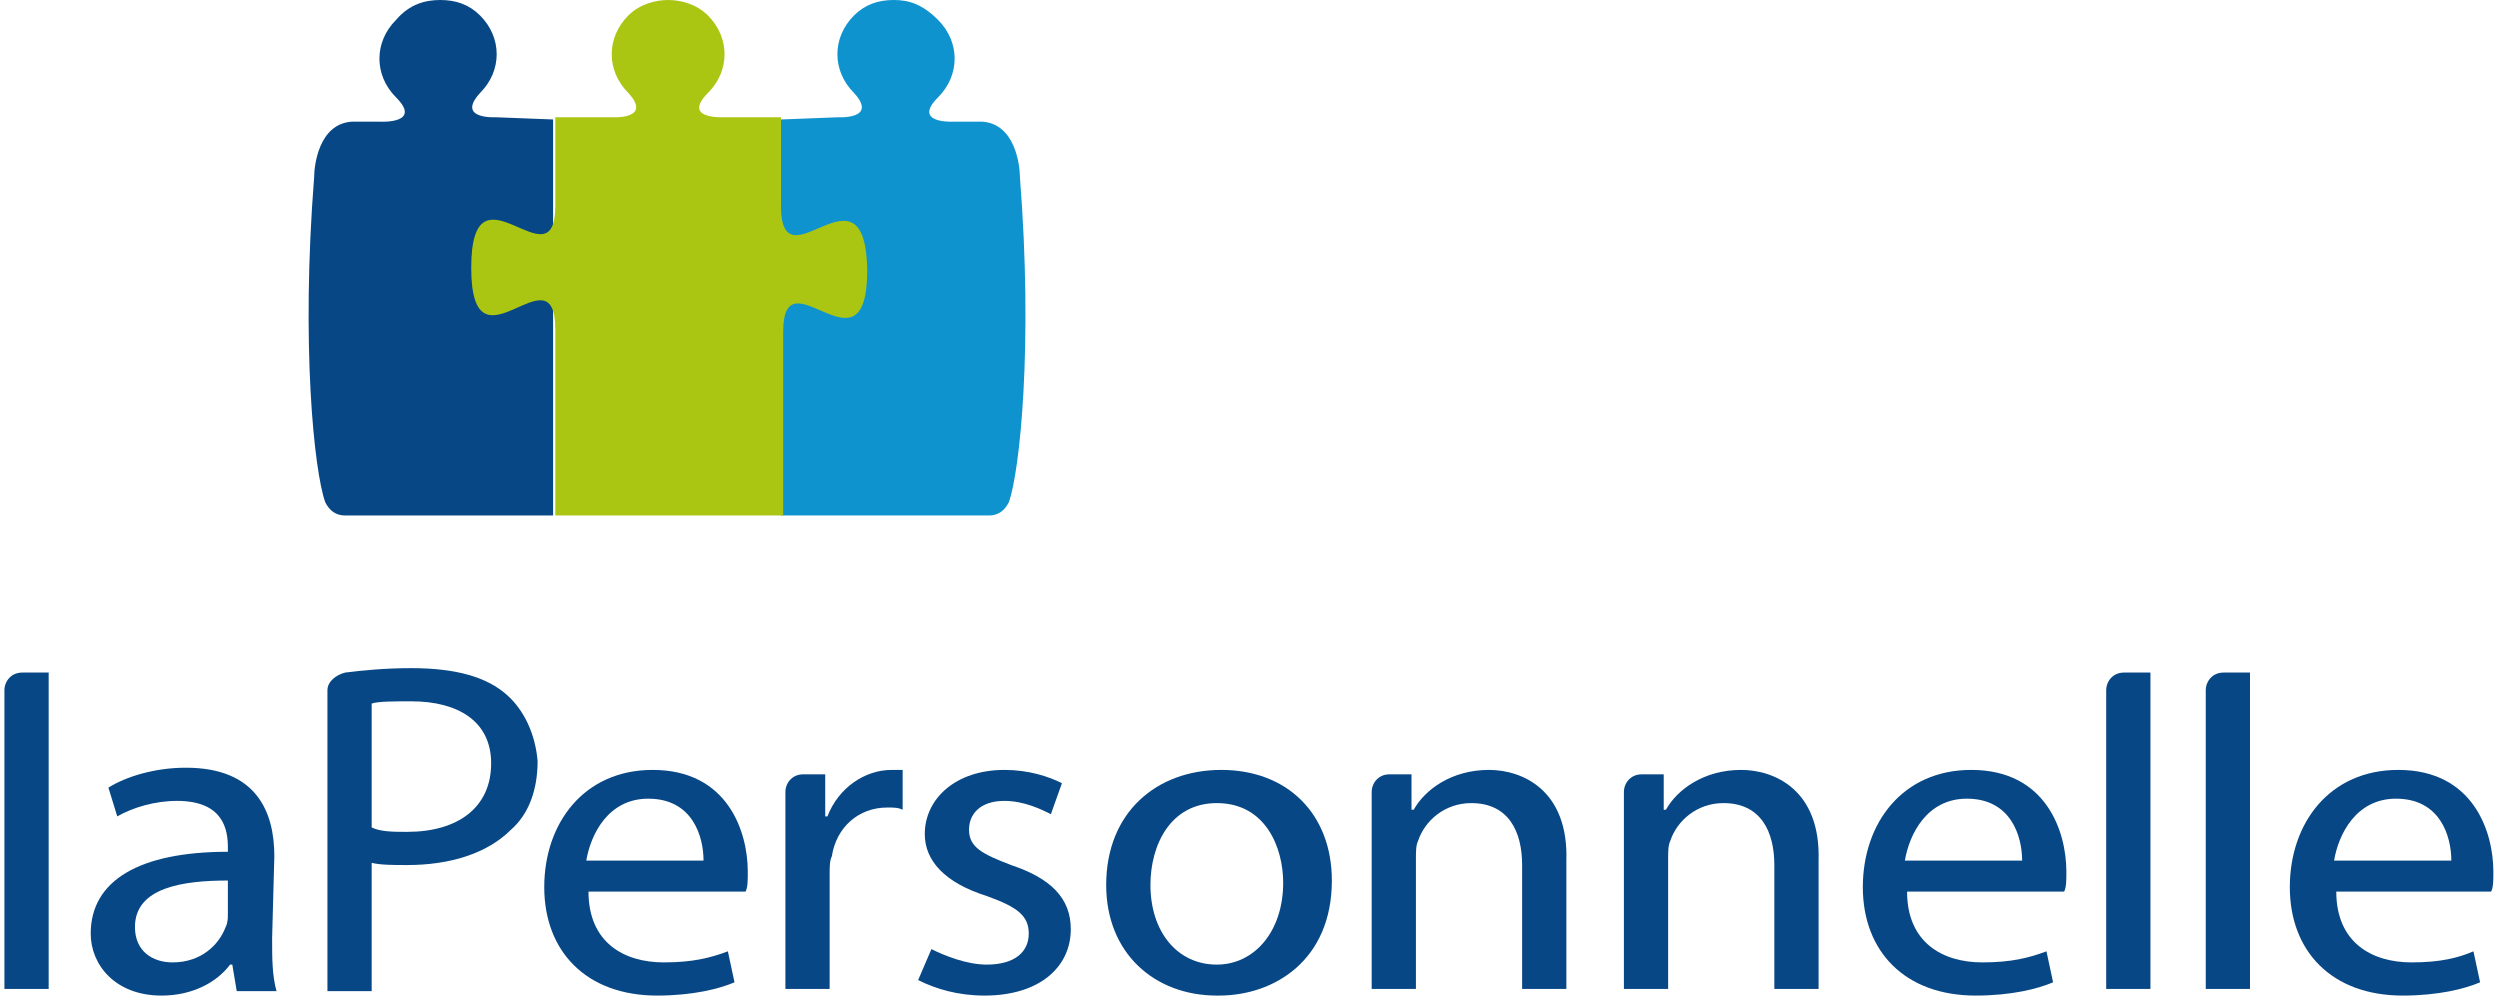 <svg xmlns="http://www.w3.org/2000/svg" width="113" height="45" viewBox="0 0 112.6 45"><style>.a{fill:#074785;}</style><path d="M26.4 40.3c0 2.3 1.6 3.2 3.4 3.2 1.3 0 2.1-0.2 2.9-0.5l0.3 1.4c-0.7 0.3-1.9 0.6-3.5 0.6 -3.2 0-5.1-2-5.1-4.9 0-2.9 1.8-5.3 4.9-5.3 3.4 0 4.3 2.8 4.3 4.6 0 0.4 0 0.7-0.1 0.9L26.4 40.3zM31.6 38.9c0-1.1-0.5-2.8-2.5-2.8 -1.8 0-2.6 1.6-2.8 2.8H31.6z" class="a"/><path d="M41.9 42.9c0.6 0.3 1.6 0.7 2.5 0.7 1.3 0 1.9-0.6 1.9-1.4 0-0.8-0.5-1.2-1.9-1.7 -1.9-0.6-2.8-1.6-2.8-2.8 0-1.6 1.4-2.9 3.6-2.9 1.1 0 2 0.3 2.6 0.6l-0.5 1.4c-0.4-0.2-1.2-0.6-2.1-0.6 -1.1 0-1.6 0.6-1.6 1.3 0 0.8 0.6 1.1 1.9 1.6 1.8 0.6 2.7 1.5 2.7 2.9 0 1.7-1.4 3-3.9 3 -1.2 0-2.2-0.3-3-0.7L41.9 42.9z" class="a"/><path d="M54.8 45c-2.8 0-5-1.9-5-5 0-3.3 2.3-5.2 5.2-5.2 3 0 5 2 5 5 0 3.6-2.6 5.2-5.1 5.2L54.8 45 54.8 45zM54.8 43.6c1.7 0 3-1.5 3-3.7 0-1.6-0.8-3.6-3-3.6 -2.1 0-3 1.9-3 3.7 0 2.1 1.2 3.6 3 3.6H54.8z" class="a"/><path d="M22.7 31.4c-0.9-0.8-2.3-1.2-4.3-1.2 -1.2 0-2.2 0.1-3 0.2 -0.4 0.1-0.8 0.4-0.8 0.8l0 13.6h2v-5.8c0.4 0.1 1 0.1 1.6 0.1 1.9 0 3.6-0.5 4.7-1.6 0.8-0.7 1.2-1.8 1.2-3.1C24 33.2 23.5 32.1 22.7 31.4M18.2 37.6c-0.6 0-1.2 0-1.6-0.2v-5.6c0.3-0.1 1-0.1 1.8-0.1 2.1 0 3.6 0.9 3.6 2.8C22 36.5 20.5 37.6 18.2 37.6" class="a"/><path d="M40.1 34.8c-1.2 0-2.4 0.8-2.9 2.1h-0.1l0-1.9h-1c-0.5 0-0.8 0.4-0.8 0.8v8.9h2v-5.2c0-0.3 0-0.6 0.1-0.8 0.2-1.3 1.2-2.2 2.5-2.2 0.3 0 0.5 0 0.7 0.1V34.8C40.4 34.8 40.3 34.8 40.1 34.8" class="a"/><path d="M67.1 34.8c-1.7 0-2.9 0.9-3.4 1.8h-0.1l0-1.6h-1c-0.5 0-0.8 0.4-0.8 0.8l0 0 0 8.9h2v-5.9c0-0.3 0-0.6 0.1-0.8 0.3-0.9 1.2-1.7 2.4-1.7 1.7 0 2.3 1.3 2.3 2.8v5.6h2v-5.8C70.7 35.7 68.6 34.8 67.1 34.8" class="a"/><path d="M105.4 40.3c0 2.3 1.6 3.2 3.4 3.2 1.3 0 2.1-0.2 2.8-0.5l0.3 1.4c-0.7 0.3-1.9 0.6-3.5 0.6 -3.2 0-5.1-2-5.1-4.9 0-2.9 1.8-5.3 4.9-5.3 3.4 0 4.3 2.8 4.3 4.6 0 0.4 0 0.7-0.1 0.9L105.4 40.3zM110.6 38.9c0-1.1-0.5-2.8-2.5-2.8 -1.8 0-2.6 1.6-2.8 2.8H110.6z" class="a"/><path d="M12.1 42.4c0 0.9 0 1.7 0.2 2.4h-1.8l-0.2-1.2h-0.1c-0.6 0.8-1.7 1.4-3.1 1.4 -2.1 0-3.2-1.4-3.2-2.8 0-2.4 2.2-3.7 6.2-3.7v-0.2c0-0.8-0.2-2.1-2.3-2.1 -1 0-2 0.3-2.7 0.7l-0.4-1.3c0.8-0.5 2.1-0.9 3.5-0.9 3.2 0 4 2 4 4L12.1 42.4 12.1 42.4zM10.1 39.8c-2 0-4.2 0.3-4.2 2.1 0 1.1 0.8 1.6 1.7 1.6 1.3 0 2.1-0.8 2.4-1.6 0.1-0.2 0.1-0.4 0.1-0.6V39.8z" class="a"/><path d="M100.3 30.4c-0.5 0-0.8 0.4-0.8 0.8v13.5h2V30.4H100.3z" class="a"/><path d="M86 40.3c0 2.3 1.6 3.2 3.4 3.2 1.3 0 2.1-0.2 2.9-0.5l0.3 1.4c-0.7 0.3-1.9 0.6-3.5 0.6 -3.2 0-5.1-2-5.1-4.9 0-2.9 1.8-5.3 4.9-5.3 3.4 0 4.3 2.8 4.3 4.6 0 0.4 0 0.7-0.1 0.9L86 40.3zM91.2 38.9c0-1.1-0.5-2.8-2.5-2.8 -1.8 0-2.6 1.6-2.8 2.8H91.2z" class="a"/><path d="M78.5 34.8c-1.7 0-2.9 0.9-3.4 1.8h-0.1l0-1.6h-1c-0.5 0-0.8 0.4-0.8 0.8l0 0 0 8.9h2v-5.9c0-0.3 0-0.6 0.1-0.8 0.3-0.9 1.2-1.7 2.4-1.7 1.7 0 2.3 1.3 2.3 2.8v5.6h2v-5.8C82.1 35.7 80 34.8 78.5 34.8" class="a"/><path d="M95.8 30.4c-0.5 0-0.8 0.4-0.8 0.8v13.5h2V30.4H95.8z" class="a"/><path d="M0.8 30.4c-0.5 0-0.8 0.4-0.8 0.8v13.5h2V30.4H0.8z" class="a"/><path d="M35.1 5.4v17.9l9.4 0c0.4 0 0.7-0.2 0.9-0.6 0.5-1.4 1.1-7.1 0.5-14.7 0-0.5-0.2-2.4-1.7-2.5 0 0-0.7 0-1.3 0 0 0-1.9 0.1-0.7-1.1 1-1 1-2.5 0-3.5C41.5 0.2 40.9 0 40.2 0s-1.3 0.2-1.8 0.7c-1 1-1 2.5 0 3.5 1.1 1.2-0.7 1.1-0.7 1.1L35.1 5.4z" fill="#0F93CE"/><path d="M24.8 5.4l0 17.9 -9.4 0c-0.4 0-0.7-0.2-0.9-0.6 -0.5-1.4-1.1-7.1-0.5-14.7 0-0.5 0.2-2.4 1.7-2.5 0 0 0.7 0 1.3 0 0 0 1.9 0.1 0.7-1.1 -1-1-1-2.5 0-3.5C18.3 0.2 19 0 19.7 0s1.3 0.2 1.8 0.7c1 1 1 2.5 0 3.5 -1.1 1.2 0.7 1.1 0.7 1.1L24.8 5.4z" class="a"/><path d="M35.1 9.3v0.5c0 0 0-0.1 0-0.1v-4.4l-2.6 0c0 0-1.9 0.1-0.7-1.1 1-1 1-2.5 0-3.5 -0.5-0.5-1.2-0.7-1.8-0.7s-1.3 0.2-1.8 0.7c-1 1-1 2.5 0 3.5 1.1 1.2-0.7 1.1-0.7 1.1l-2.6 0v4c0 3.7-3.8-2.3-3.8 2.8 0 5.1 3.8-1 3.8 2.8v8.4h10.3v-8.7c0 0 0-0.1 0-0.1v0.5c0-3.7 3.8 2.3 3.8-2.8C38.9 7 35.1 13.1 35.1 9.3" fill="#ABC513"/></svg>